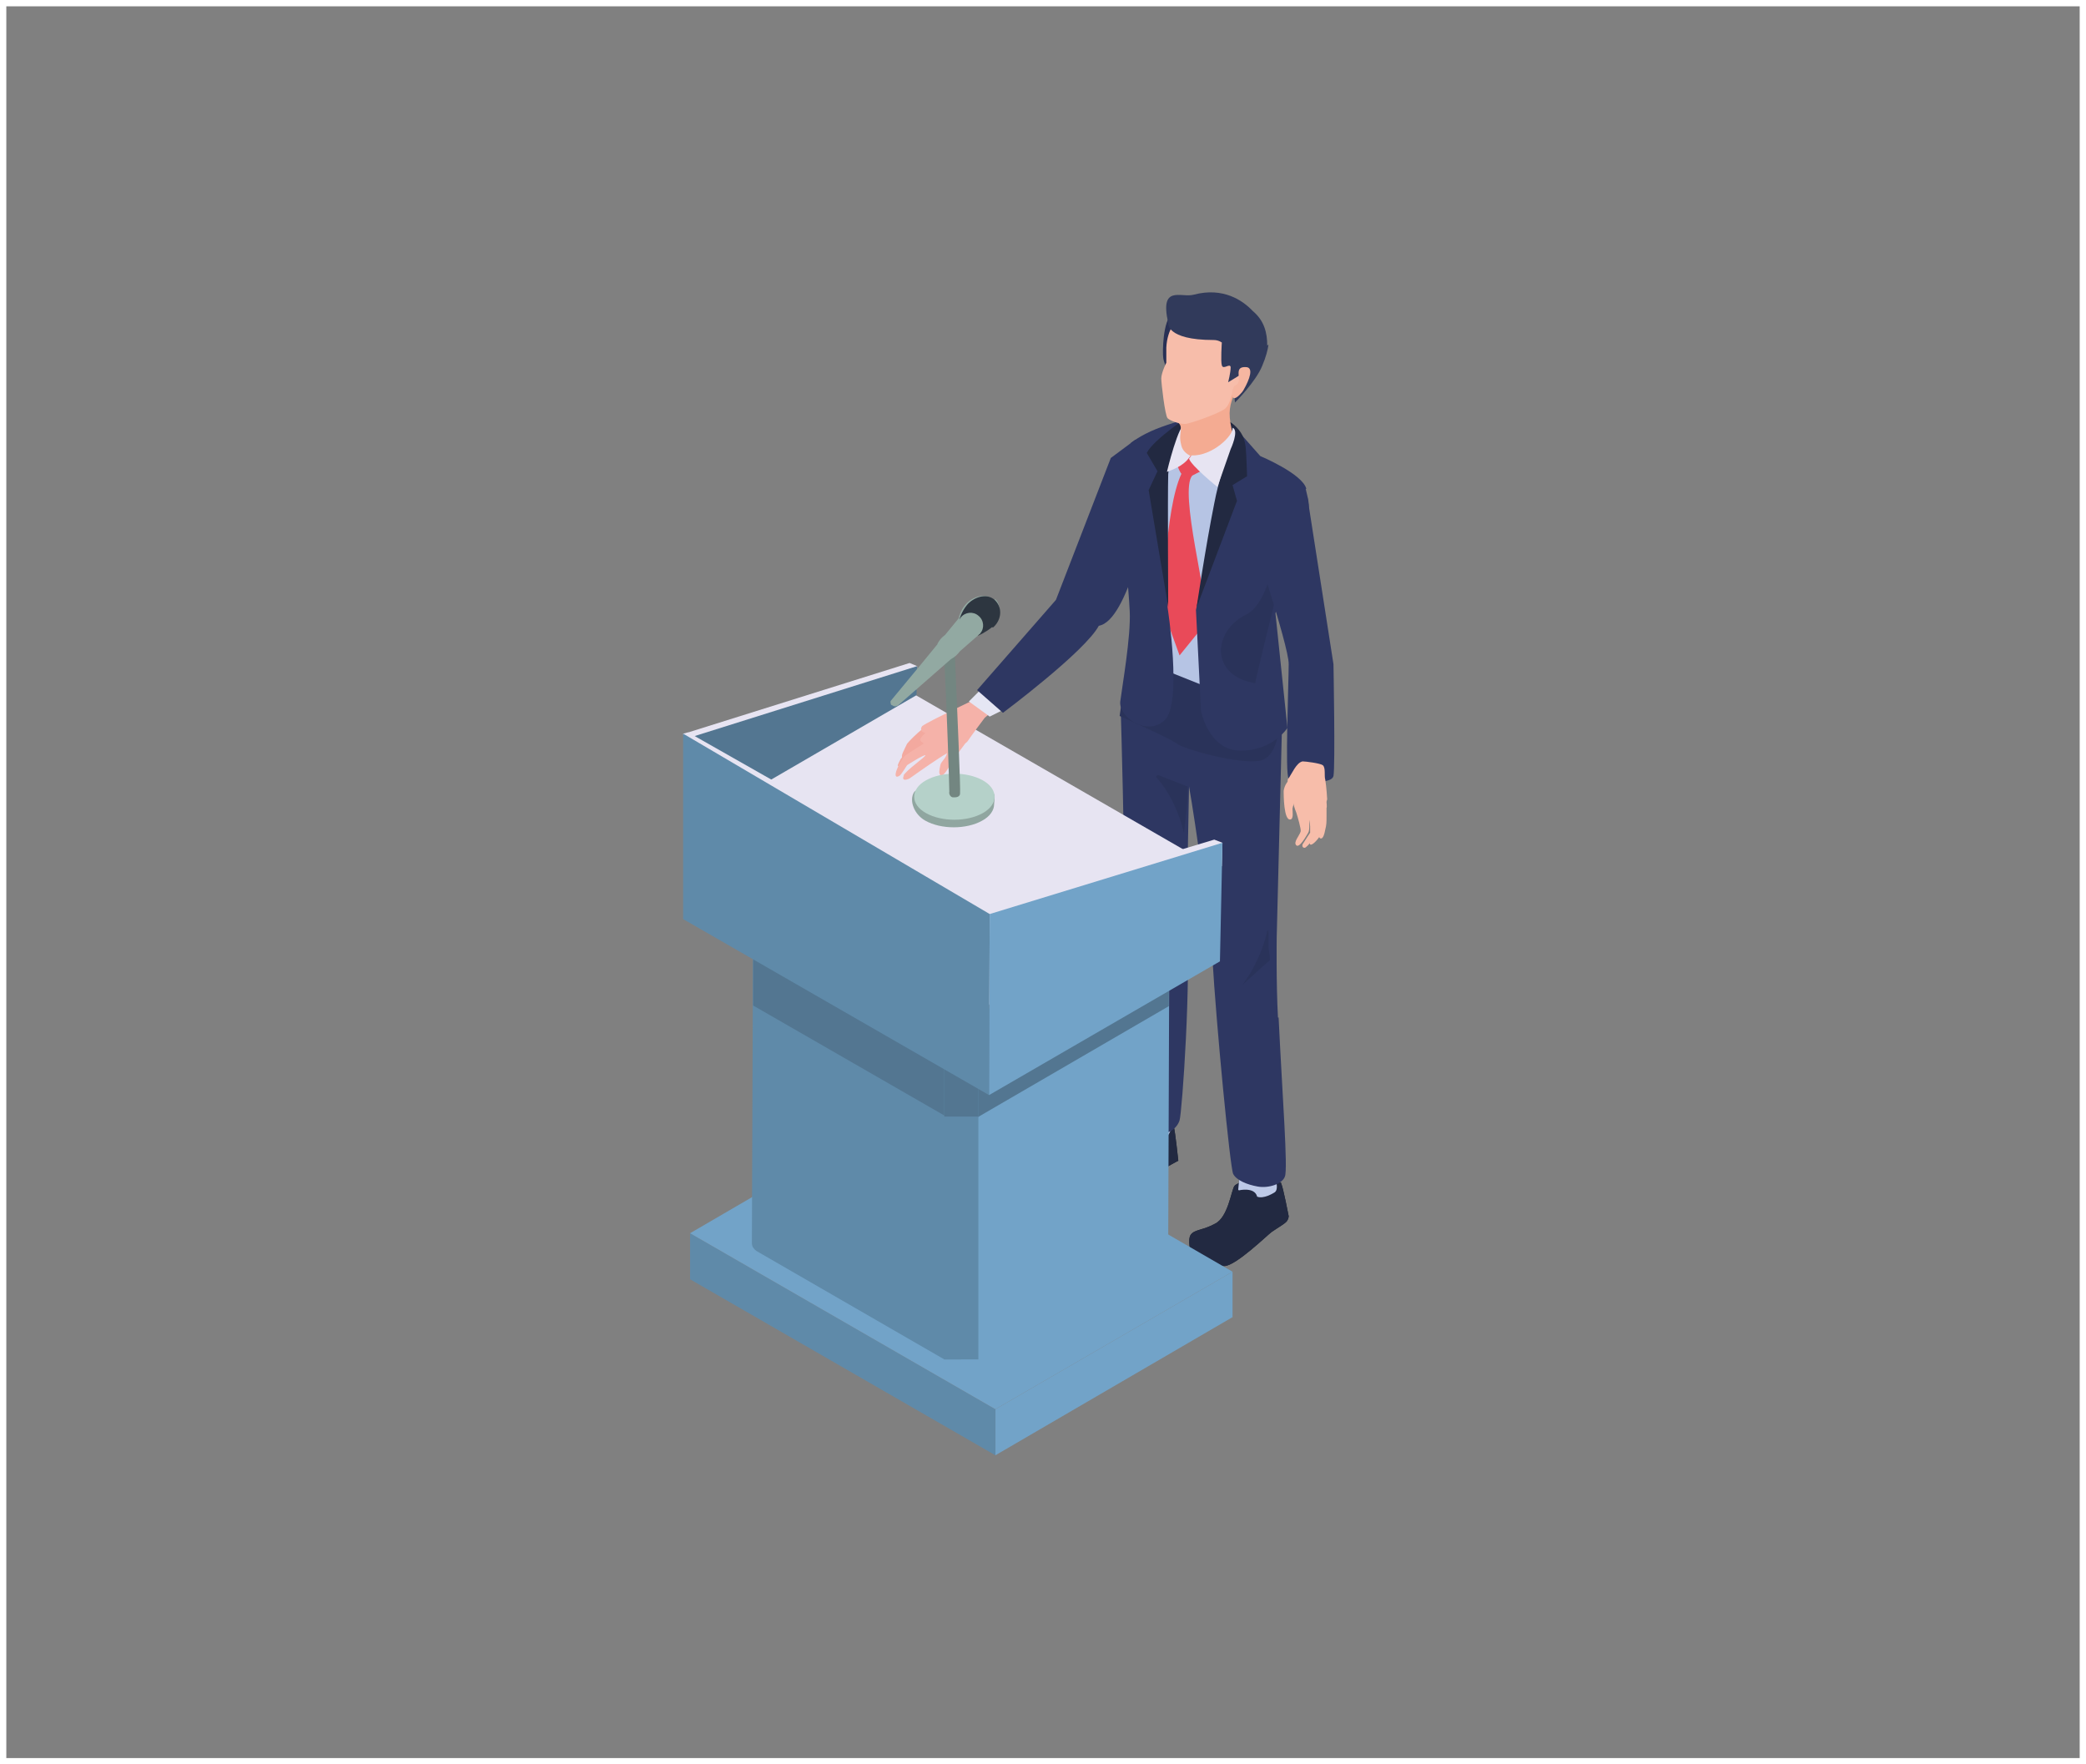 <?xml version="1.0" encoding="UTF-8"?>
<svg id="_レイヤー_1" data-name="レイヤー_1" xmlns="http://www.w3.org/2000/svg" version="1.1" viewBox="0 0 330.7 279.7">
  <rect x="0" y="0" width="330.7" height="279.7" fill="#808080" stroke="none"/>
  <!-- Generator: Adobe Illustrator 29.1.0, SVG Export Plug-In . SVG Version: 2.1.0 Build 142)  -->
  <defs>
    <style>
      .st0 {
        fill: #f7bdaa;
      }

      .st1 {
        fill: #b5d1c9;
      }

      .st2 {
        fill: #e94a59;
      }

      .st3 {
        fill: #313a5b;
      }

      .st4 {
        fill: #f4ab92;
      }

      .st5 {
        fill: #2e3762;
      }

      .st6 {
        fill: #e7e4f2;
      }

      .st7 {
        fill: #bdc9e7;
      }

      .st8 {
        fill: #90a6a0;
      }

      .st9 {
        fill: #283055;
      }

      .st10 {
        fill: #738681;
      }

      .st11 {
        fill: #222941;
      }

      .st12 {
        fill: #537691;
      }

      .st13 {
        fill: #f3a99f;
      }

      .st14 {
        fill: #1e252b;
      }

      .st15 {
        fill: none;
        stroke: #fff;
        stroke-miterlimit: 10;
        stroke-width: 1px;
      }

      .st16 {
        fill: #2d3640;
      }

      .st17 {
        fill: #e5e6f4;
      }

      .st18 {
        fill: #72a3c8;
      }

      .st19 {
        fill: #f6b6a1;
      }

      .st20 {
        fill: #b6c4e4;
      }

      .st21 {
        fill: #92a9a2;
      }

      .st22 {
        fill: #5f8aa9;
      }

      .st23 {
        fill: #f5b2a9;
      }

      .st24 {
        fill: #2a335a;
      }
    </style>
  </defs>
  <g>
    <g>
      <g>
        <g>
          <g>
            <g>
              <path class="st14" d="M203.1,187.6c.3.5,1.2,5.2,1.2,5.2,0,0,0,.4-.3.8-.3.4-1.4,1-2.4,1.7-.7.5-5.7,5.4-7.5,5.4s-5.3-2.1-5.3-2.1c0,0-.6-2.1,0-2.9.6-.8,2-.7,3.8-1.7,2.1-1,2.6-5.3,3.1-6s4.8-1.7,4.8-1.7l2.6,1.2Z"/>
              <path class="st14" d="M196.3,188.6s.5-5.1.3-6.3l4.9-1.3c.2,2.2,0,4.9.4,5.2.3.3.9,2.3.2,2.8-.3.2-1.8,1.1-2.8.7-.4-1.6-2.9-1-2.9-1Z"/>
            </g>
            <g>
              <path class="st14" d="M186.1,178.7c.2.6.7,5.3.7,5.3l-1.1.6s-1.5,1-2.7.7c-.6-.2-.8-.3-1.1-.4-1.5-.3-2.6,1.8-3.7,2.5s-4.8,1.4-5.8,1.3c-1.1,0-3.8-1.7-4.1-2.6-.3-1,.1-3,3-3.3,2,.4,7.5-4.6,7.5-4.6l4.9-1.1,2.4,1.6Z"/>
              <path class="st14" d="M179.8,172.9c2.5-1.3,5.5,0,5.5,0l.3,5.4c.5,1.6-2.4,4.3-4.5,1.9-.8-1-2.4-1.1-2.4-1.1,1.3-2,1.7-4,1.1-6.2Z"/>
            </g>
          </g>
          <g>
            <g>
              <path class="st11" d="M203.1,187.6c.3.5,1.2,5.2,1.2,5.2,0,0,0,.4-.3.8-.3.4-1.4,1-2.4,1.7-.7.5-5.7,5.4-7.5,5.4s-5.3-2.1-5.3-2.1c0,0-.6-2.1,0-2.9.6-.8,2-.7,3.8-1.7,2.1-1,2.6-5.3,3.1-6s4.8-1.7,4.8-1.7l2.6,1.2Z"/>
              <path class="st7" d="M196.3,188.6s.5-5.1.3-6.3l4.9-1.3c.2,2.2,0,4.9.4,5.2.3.3.9,2.3.2,2.8-.3.2-1.8,1.1-2.8.7-.4-1.6-2.9-1-2.9-1Z"/>
            </g>
            <g>
              <path class="st11" d="M186.1,178.7c.2.6.7,5.3.7,5.3l-1.1.6s-1.5,1-2.7.7c-.6-.2-.8-.3-1.1-.4-1.5-.3-2.6,1.8-3.7,2.5s-4.8,1.4-5.8,1.3c-1.1,0-3.8-1.7-4.1-2.6-.3-1,.1-3,3-3.3,2,.4,7.5-4.6,7.5-4.6l4.9-1.1,2.4,1.6Z"/>
              <path class="st20" d="M179.8,172.9c2.5-1.3,5.5,0,5.5,0l.3,5.4c.5,1.6-2.4,4.3-4.5,1.9-.8-1-2.4-1.1-2.4-1.1,1.3-2,1.7-4,1.1-6.2Z"/>
            </g>
          </g>
        </g>
        <g>
          <path class="st5" d="M202.6,161.3c-.3-5.5-.2-12.7-.2-12.7l.9-36-16.6-7.8-8,1.5-1,7.2s.6,19.9.6,34c0,.2.5,9.6.6,12,.2,7.7,0,16.8.3,17.9.4,1.1,2.6,1.8,4.3,2.2,1.6.4,3.1-.7,3.5-2,.4-1.3,1.9-22.5,1.1-31.7l.4-21.2c.9,4.8,3.6,24.1,3.7,27.1.6,10.5,2.8,33.3,3.3,34.3.5,1,2.2,1.7,3.9,2,1.7.3,3.9-.4,4.3-1.6.5-1.2-.4-12.7-1-25.2Z"/>
          <path class="st24" d="M183.7,103.7l4.5,2.5s14.5,5.2,14.6,6.3c.2,1.5.1,7.5-3.1,8.1-3.3.6-11.9-1.8-13.1-2.7s-9.1-4.4-9.1-4.4c0,0,.8-5.4.8-6.1-.2,0,5.3-3.7,5.3-3.7Z"/>
          <path class="st24" d="M201.1,147.5c-.1.4,0,.3,0,.3,0,.8,0,1.5,0,2.3,0,.5.2,1.1.2,1.6,0,.6.1.5-.3.8-.5.4-4,3.6-4,3.6,0,0,1.3-1.8,1.8-2.9.9-1.7,1.7-3.7,2.1-5.6Z"/>
          <path class="st24" d="M187.1,141.7c-.1.4,0,.3,0,.3,0,.8,0,1.5,0,2.3,0,.5.2,1.1.2,1.6,0,.6.1.5-.3.8-.5.4-4,3.6-4,3.6,0,0,1.3-1.8,1.8-2.9.9-1.7,1.7-3.7,2.1-5.6Z"/>
          <path class="st24" d="M183.7,122.9l4.6,1.8c0,2.3-.3,4.8-.6,7.3-.9-3.5-2.3-6.4-4.3-8.7-.2-.2,0-.5.3-.4Z"/>
        </g>
      </g>
      <path class="st5" d="M167.4,95.1l8.7-22.5,3.9-2.9c1.1.1,5.7,6.7,3.2,10.2-1.3,1.9-4.3,18.5-9,19.3-4.7.8-6.8-4.1-6.8-4.1Z"/>
      <g>
        <g>
          <g>
            <path class="st20" d="M193.3,65.9c2.4,1.6,5.7,6.5,5.7,6.5l-6.4,37-10.3-4.1-1.2-30.4s3.7-6.2,6.1-7.1c2.5-1,3.6-3.5,6-1.9Z"/>
            <path class="st2" d="M187.2,75c-.7-1.2-1-2.6-.5-3.1.6-.6,1.9-1.9,1.8-1.8,1,1.1,3.8,1.8,3.6,3.7l-3.1,1.6c-2.1,2.5,2.5,19.4,2.3,23.2l-4.3,5.3-2.6-7.2s.2-15.9,2.9-21.6Z"/>
          </g>
          <path class="st5" d="M188.7,66.2s-3.4,1-5.4,1.8c-2.5,1-4,2.2-4,2.2-2.8,6.4-.7,17-.2,26.7.2,4-1.2,11.9-1.5,14.3-.3,2.4,4.2,5.6,7,3,2.9-2.6.5-17.9.5-17.9,0,0-.2-15.5-.2-20.3.6-4.1,3.8-9.7,3.8-9.7Z"/>
          <path class="st5" d="M207.1,77.5c-.6-2.4-7.3-5.2-7.3-5.2-1.2-1.3-3.3-3.9-5.4-5.8,0,0,1.2,3.4.6,5.3-.6,1.9-5.4,24.9-5.4,24.9l.8,16s1.2,6.3,6.3,6.3,7.4-3.6,7.4-3.6l-1.9-18.2c2.8-6.5,4.2-9.2,5.1-15,.3-2,.3-2.3-.3-4.7Z"/>
          <path class="st24" d="M204.4,90c-.8-.6-1.8,3.3-1.8,3.3,0,0-3.7,14.9-3.6,15-7.1-1.1-6.9-8.2-1.4-10.9,4.3-2.1,5.3-14.4,6.2-15.1,2.3-1.9,2.6-.6,2.3,1.9-.1,1.1-1.6,5.8-1.6,5.8Z"/>
          <path class="st11" d="M181.8,71.8c1.1-2.2,7.2-6.2,7.2-6.2,0,0-3.7,6.4-3.8,9.6-.1,3.6,0,21,0,21l-3.1-18.5,1.4-3-1.7-2.9Z"/>
          <path class="st11" d="M194.4,72.6c.5-1.7,0-6.1,0-6.1,2.8,1.6,3,3.6,3.1,4.6.1,1,.2,4.4.2,4.4l-2.3,1.4.7,2.5-6.4,16.9s1.4-9.5,2.8-16.5c.7-3.7,1.8-6.6,1.9-7.2Z"/>
        </g>
        <path class="st5" d="M204.4,123.4c.6.4,6.7,1.2,7-.4.3-1.5,0-17.7,0-17.7l-4.1-26.3c-2.7-3.3-9.7,3.3-9.7,3.3,0,0,6.8,20.2,6.7,23,0,2.8-.6,17.7,0,18.1Z"/>
      </g>
      <g>
        <path class="st6" d="M188.1,66.9c-1.3.2-3.1,7.9-3.1,7.9.8-.3,2.5-.9,3.4-2.1l.4-.5c0-.5-.7-4.2-.8-5.3Z"/>
        <g>
          <path class="st9" d="M190.5,48.2c-1.4-.2-3.6.9-4.6,1.5-1.6,1-1.6,6.3-1.5,6.9,0,.6.7,2.2.7,2.2,0,0,7.3-10.4,5.4-10.6Z"/>
          <path class="st4" d="M185.7,65.6c.3,1.2,1.5,1.2,1.5,2.3,0,1-.3,1.3.1,2.8.4,1.5,2.5,2.3,4.2,1.7,1.2-.4,4.3-2.8,4-3.4-.8-3-.7-4.3,0-6.1,1.6-3.9-8.4.7-9.9,2.8Z"/>
          <path class="st0" d="M187.8,67.2c-.9,0-2.3-.5-2.7-.9-.4-.4-1-5.5-1-6.3,0-.9.8-2.5.8-2.5,0,0,0-1.7,0-2.4.3-5.9,5.8-7.7,10.6-5.3,6.2,3,3.1,6.7,1,11.1-.3.6-1,1.1-1.2,1.7-.2.6-.4,1.5-1,2.1-.6.7-5.7,2.5-6.4,2.5Z"/>
          <path class="st3" d="M200.9,54.8c0-2.1-.5-4-2.3-5.5-1.6-1.7-4.7-3.8-9.3-2.6-2,.6-5.5-1.7-4.1,4.5,0,0-.4,2.7,7.2,2.7.8,0,1.3.4,1.3.4,0,0-.2,3,0,3.6.2.8,1.3-.4,1.4.3,0,.9-.4,2.4-.4,2.4l1.8-1.1s0-.4.6-.2c.3.1-.8,1.8-1.3,3.1-.2.5,0,1.4,0,1.4,0,0,3.3-3.3,4.3-5.8.6-1.4.9-2.6,1-3.4Z"/>
          <path class="st19" d="M197.6,58.2c1.1.1.6,1.8-.5,3.7-.1.2-1.1,1.4-1.5,1.2-.6-.3-.1-1.9.2-2,1.5-.5-.6-3.1,1.8-2.9Z"/>
        </g>
        <path class="st6" d="M195.4,67.9c.1,1.1-3.1,4.4-6.5,4.3l-.4.5s0,0,0,0c.3,1.1,4.5,4.5,4.5,4.5l2.1-6s1.4-3,.3-3.4Z"/>
      </g>
      <g>
        <path class="st0" d="M206.2,122.5c-1.3.5-2.5,1.4-2.7,2.9,0,.5,0,4.8,1.1,4.5.5-.1.3-1.3.3-1.7.2-1.1.8-2,1.4-2.9.9-1.1.5-1.8-.2-2.8Z"/>
        <path class="st0" d="M205.2,126.7c-.4.4.1,1.6.3,2.1.2.6.8,2.7.7,3-.2.7-1.2,1.7-.7,2.2.5.5,1.6-1.5,1.9-2s.1-1.9.2-2.9c0-.5-.2-1.8-.4-2.2-.2-.7-1.5-.9-1.9-.2,0,0,.2.1,0,0Z"/>
        <path class="st0" d="M204.2,123.5c.6-.8,1.3-2.6,2.3-2.8.5,0,2.8.3,3.2.6.5.4.2,1.7.4,2.3.2,1.2.3,3.1.3,3.1,0,0-.2,1.1-.8,1.1-.5,0-1,.2-1.5.2-1.5,0-3-1.4-3.5-2.7-.3-.9-.6-1.3-.4-1.9Z"/>
        <path class="st0" d="M209,127.9c.1,1.3,0,4.2,0,4.1,0-.1-1.8,2.5-2.2,2.4-.4,0-.4-.5-.2-.7.3-.5,1.1-1.7,1.1-1.7,0,0,0-.6,0-1,0-1-1-3.5,0-4.1.9-.1,1.3.5,1.3,1Z"/>
        <path class="st0" d="M209.2,127.5c.5.8.7,4.5.3,4.7,0,0-1.1,1.7-1.7,1.7-.6,0,.8-2,.8-2,0,0,0-1.2,0-1.8,0-.6-.3-1.2-.1-1.8.2-.7.5-.9.8-.7Z"/>
        <path class="st0" d="M209.4,130.8c0-.7-.6-2.4-.3-3,.2-.3.7-.9,1.1-.9.1,0,.2,1,.1,1.2,0,.4,0,1,0,1.4,0,.7,0,1.3-.2,2-.1.5-.3,1.6-.8,1.4-.5-.3.1-1.4.1-2Z"/>
      </g>
    </g>
    <g>
      <g>
        <polygon class="st18" points="195.4 201.6 195.4 208.8 157.8 230.7 157.8 223.4 195.4 201.6"/>
        <polygon class="st22" points="157.8 223.4 157.8 230.7 109.4 202.8 109.4 195.5 157.8 223.4"/>
        <polygon class="st18" points="195.4 201.6 157.8 223.4 109.4 195.5 147 173.6 195.4 201.6"/>
      </g>
      <g>
        <path class="st18" d="M185.4,143.3l-.2,53.7c0,.7-.4,1.3-1,1.7l-29.1,16.9h-2.7l.2-53.2,32.7-19Z"/>
        <polygon class="st12" points="185.4 143.3 185.3 159.5 152.6 178.5 152.6 162.3 185.4 143.3"/>
        <path class="st22" d="M152.6,162.3l-.2,53.2h-2.7l-29.8-17.2c-.4-.3-.7-.7-.7-1.2l.2-54,33.2,19.2Z"/>
        <polygon class="st12" points="152.6 162.3 152.6 178.5 119.4 159.4 119.4 143.2 152.6 162.3"/>
        <rect class="st22" x="149.7" y="159.9" width="5.4" height="55.6"/>
        <rect class="st12" x="149.7" y="165.9" width="5.4" height="11.1"/>
      </g>
      <polygon class="st6" points="193.4 138 156.9 159.3 108.4 131.3 145 110.1 193.4 138"/>
      <g>
        <g>
          <polygon class="st6" points="145.4 105.6 145.3 109.3 108.8 130.5 108.8 116.2 144.2 105.1 145.4 105.6"/>
          <polygon class="st12" points="145.4 105.6 145.3 110.2 108.8 131.4 108.8 117.1 145.4 105.6"/>
        </g>
        <g>
          <polygon class="st6" points="158.6 144.2 158.5 158.2 156.9 159.2 110.1 130.6 108.3 116.3 109.1 116.1 158.6 144.2"/>
          <polygon class="st22" points="108.3 116.3 108.3 145.7 156.8 173.6 156.9 144.9 108.3 116.3"/>
        </g>
        <g>
          <polygon class="st6" points="193.8 133.6 193.7 137.3 157.2 158.5 157 143.8 192.5 133.1 193.8 133.6"/>
          <polygon class="st18" points="193.8 133.6 156.9 144.9 156.8 173.6 193.4 152.4 193.8 133.6"/>
        </g>
      </g>
    </g>
    <g>
      <g>
        <g>
          <path class="st13" d="M142.9,120.2c.4-.8,1.1-2,1.9-2.4,1.4-.8,2.4-1.6,2.4-1.6,1.2-.7.7,1.6-.2,2.1-.4.2-1.2.2-2,.8-.4.3-1,.9-1,.9,0,0-.4,1.3-1.4,1.5-.5,0-.2-.4.2-1.2Z"/>
          <path class="st13" d="M143.1,120.1c-.4-.2.3-1.3.7-2.2.4-.5,1.5-1.6,2.5-2.4.6.3.8,1.1.2,1.6-.4.2-2.3,1.3-2.3,1.3,0,0-.8,1.8-1.2,1.6Z"/>
          <path class="st23" d="M143.2,123c.4-.9,3.7-3.1,3.5-3.3-.1,0-.8.3-1.6.8-.7.4-1.3.8-1.3.8,0,0-.8,1.3-1.1,1.6-.4.3-.8.4-.7-.3s1-2.4,1.6-2.9c1.2-.8,2.5-1.6,2.8-1.8.2-.1-.6-.3-.5-.7.1-.4.8-1,.8-1-.8-.2-.8-.7-.5-1.1,1.1-.8,8.3-4.2,8.3-4.2l4.4-3.2,2,2-4.8,4.1s-2.1,2.8-2.7,3.7c-.3.5-2.5,1.3-4.7,2.8-2,1.3-4.2,2.9-4.5,3.1-.6.3-1.3.4-.9-.5Z"/>
          <path class="st23" d="M153.2,117.6c-.4.6-1.2,1.6-1.7,2.3-.6.8-1.9,3.5-2.4,3-.3-.3-.2-.8,0-1.7.1-.4.7-.9.9-1.4.3-.7.2-1.4.3-1.6.3-.7,0-1.9.5-2.3.6-.5,3,.6,2.4,1.7Z"/>
        </g>
        <polygon class="st17" points="156.2 108.6 153.6 111.2 156.9 113.6 159.7 112.2 156.2 108.6"/>
      </g>
      <path class="st5" d="M167.4,95.1l-12.5,14.3,4.1,3.6s13-9.7,15.2-13.8c2.1-4.1-6.8-4.1-6.8-4.1Z"/>
    </g>
    <g>
      <g>
        <path class="st8" d="M155.8,124.9c.7.4,1.5.5,1.8,1,.2.4,0,1.2,0,1.6,0,.9-.6,1.9-1.9,2.6-2.5,1.4-6.5,1.4-9,0-1.8-1-2.6-3.2-1.8-4.5.3-.5,1.1-.3,1.8-.7,2.5-1.4,6.5-1.4,9,0Z"/>
        <path class="st1" d="M155.8,123.7c2.5,1.4,2.5,3.8,0,5.2-2.5,1.4-6.5,1.4-9,0-2.5-1.4-2.5-3.8,0-5.2,2.5-1.4,6.5-1.4,9,0Z"/>
        <path class="st10" d="M151.3,126.4c0,0-.1,0-.2,0-.4,0-.7-.5-.6-.9,0-.9-.4-13.2-.8-21.2,0-.5.3-.8.8-.9.5,0,.8.3.9.8.4,9.5.9,21,.8,21.6,0,.4-.4.6-.8.6ZM150.5,125.4s0,0,0,0c0,0,0,0,0,0Z"/>
      </g>
      <g>
        <path class="st21" d="M157.6,95.1c-1.4-1.3-3.6-.4-4.5.7-.8.9-1.1,2-1.1,2.2l-5.9,7.2-4.8,5.8c-.1.1-.2.3-.1.4,0,.2,0,.3.2.4,0,0,.1,0,.2.1.2.1.4.1.6,0,0,0,.1,0,.2-.1l12.8-11.2c.3-.2,1.2-.7,2.2-1.5,1.2-1,1.4-3.2.4-4.1Z"/>
        <path class="st21" d="M152.1,103.3c-.3.5-.8.9-1.4,1.2.1-.7-.1-1.4-.7-1.9-.4-.3-.9-.5-1.4-.5.3-.6.7-1.1,1.2-1.4.6-.1,1.2,0,1.6.4.7.5.9,1.4.7,2.2Z"/>
        <path class="st16" d="M157.3,99.4c-1.1.9-2.3,1.4-2.3,1.4,0,0,0,0,0,0l.2-.2c0,0,.2-.1.2-.2.7-.8.6-2.1-.3-2.8-.8-.7-2.1-.6-2.8.3l-.2.3s0,0,0,0c0,0,.3-1.2,1.2-2.3.9-1.1,3.1-2.1,4.5-.7,1.3,1.4.8,3.3-.4,4.3Z"/>
      </g>
    </g>
  </g>
  <rect class="st15" x=".5" y=".5" width="329.7" height="278.7"/>
</svg>